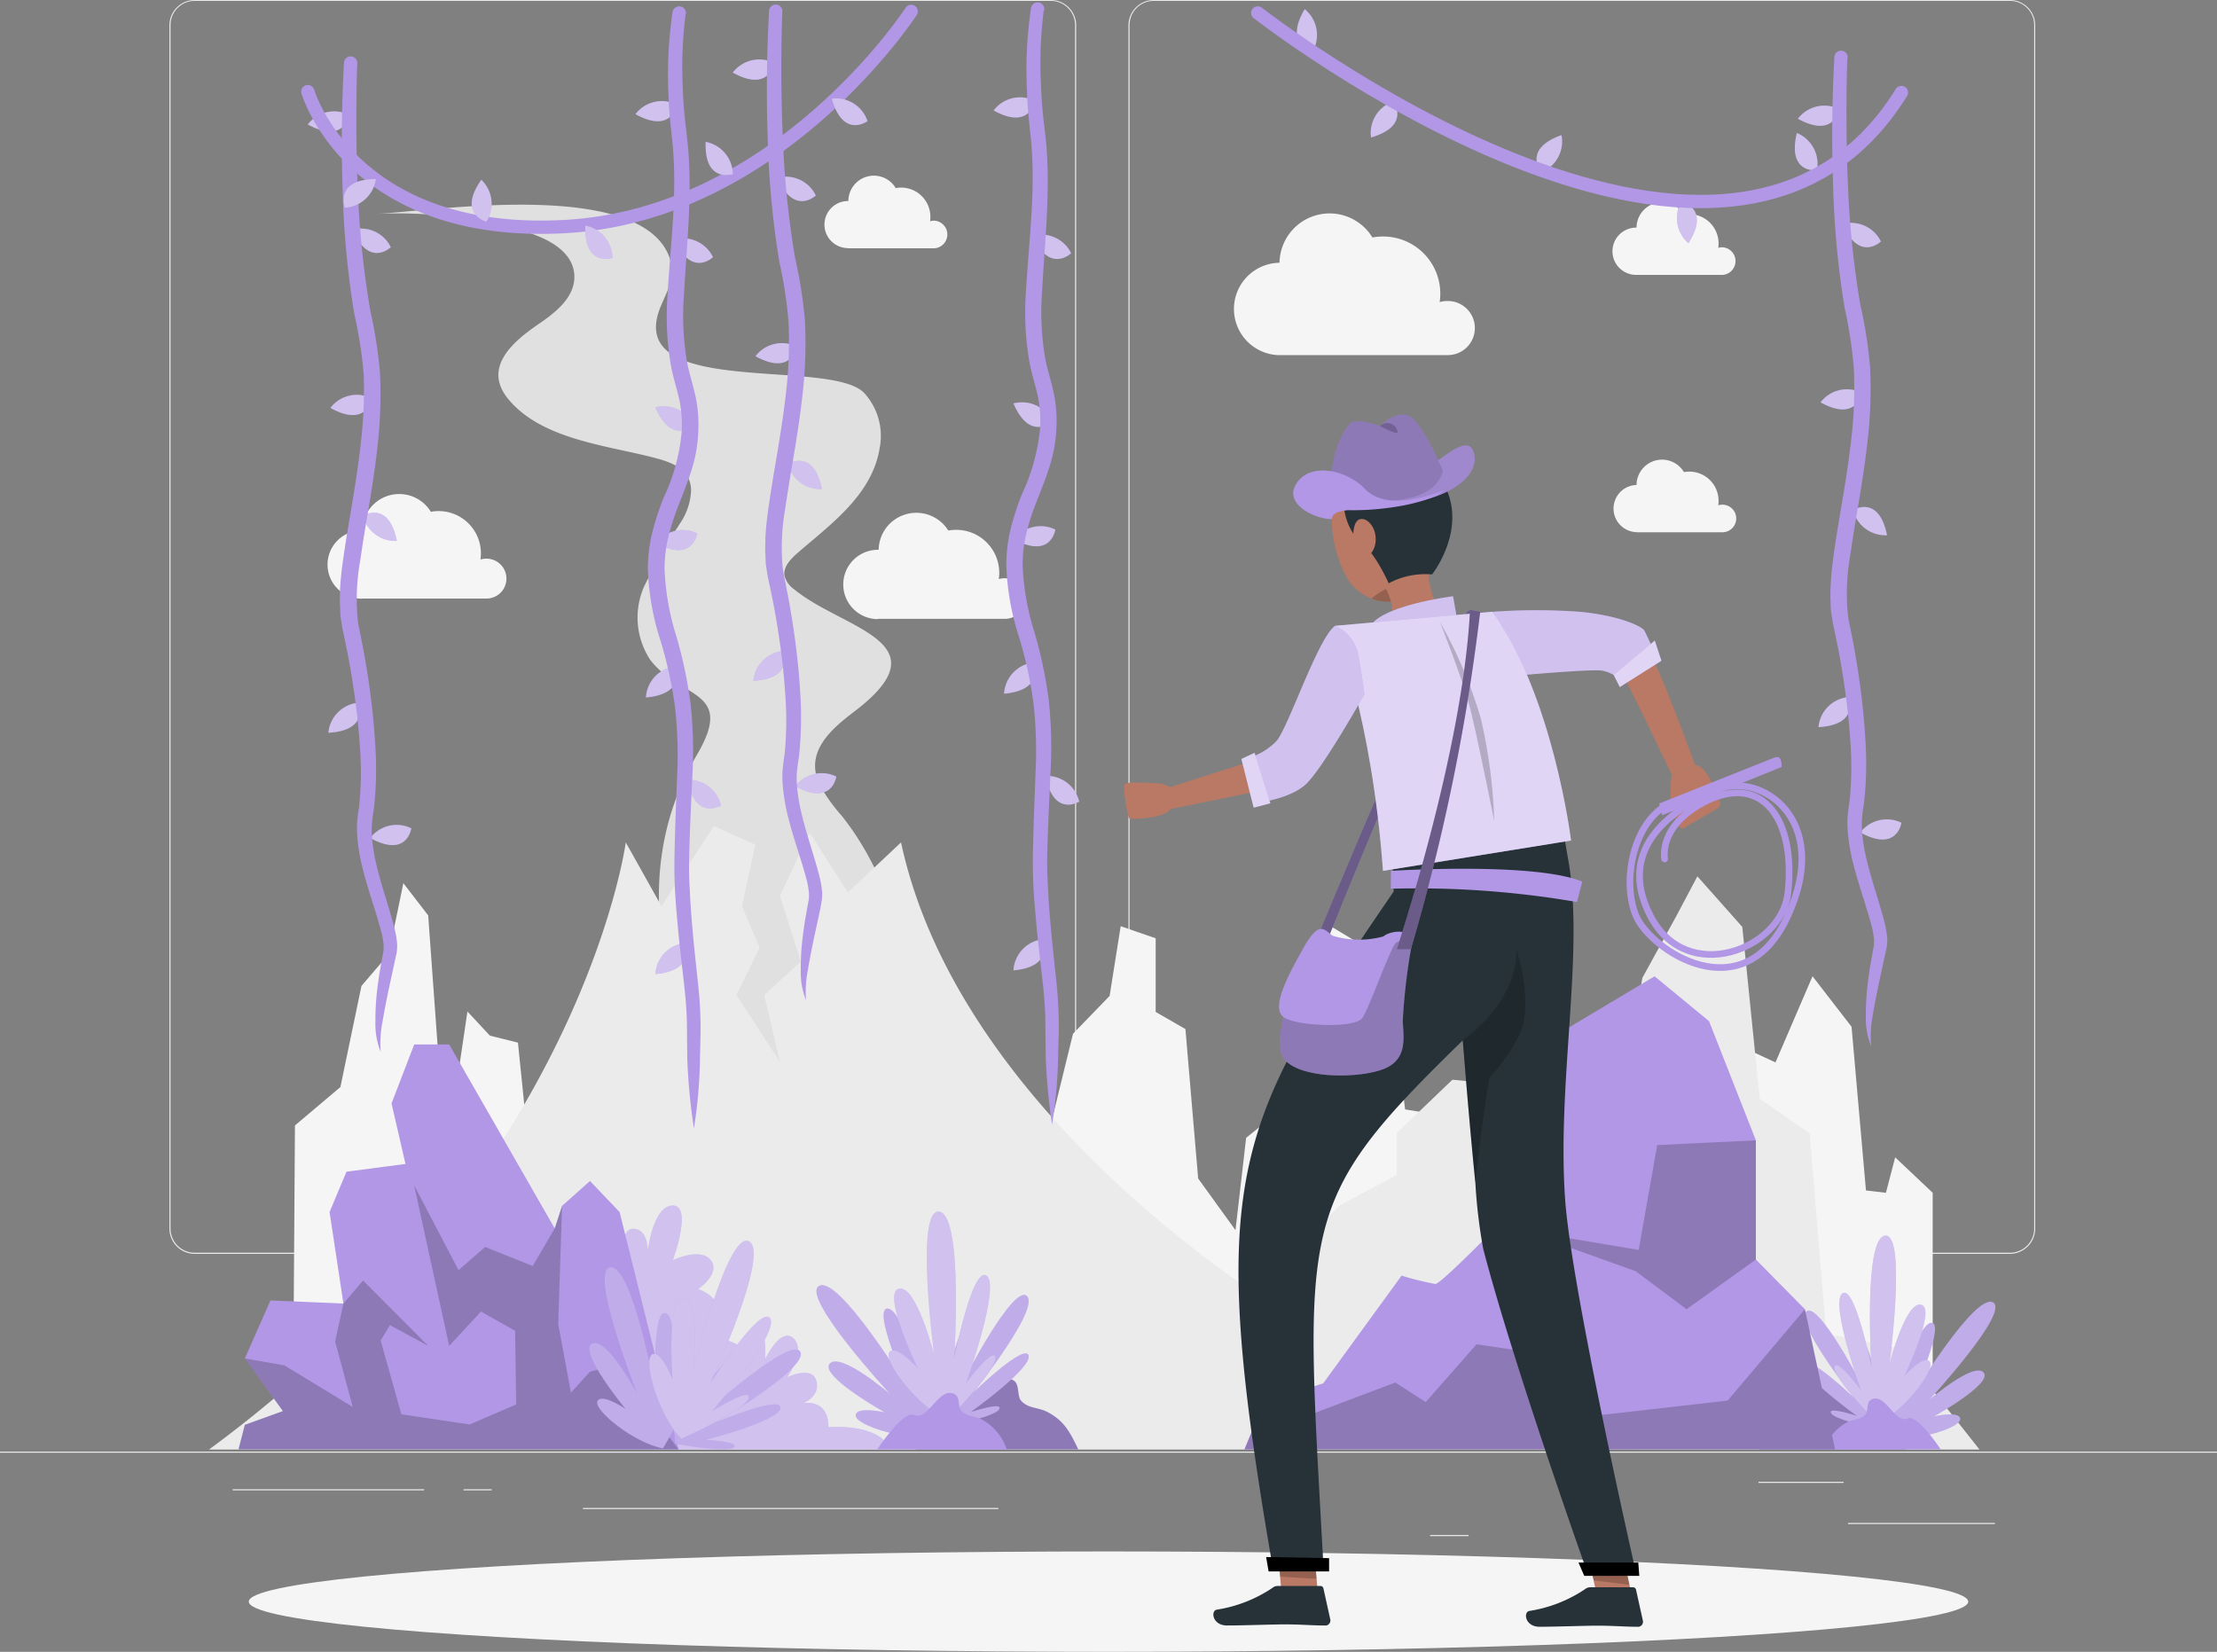 <svg id="Psona_OpenMindless" xmlns="http://www.w3.org/2000/svg" width="200" height="149.023" viewBox="0 0 200 149.023">
  <rect x="0" y="0" width="200" height="149.023" fill="#808080" stroke="none"/>
  <g id="freepik--background-complete--inject-173">
    <rect id="Rectangle_814" data-name="Rectangle 814" width="200" height="0.1" transform="translate(0 130.96)" fill="#ebebeb"/>
    <rect id="Rectangle_815" data-name="Rectangle 815" width="13.248" height="0.1" transform="translate(166.712 137.396)" fill="#ebebeb"/>
    <rect id="Rectangle_816" data-name="Rectangle 816" width="3.476" height="0.1" transform="translate(129.012 138.484)" fill="#ebebeb"/>
    <rect id="Rectangle_817" data-name="Rectangle 817" width="7.676" height="0.1" transform="translate(158.636 133.684)" fill="#ebebeb"/>
    <rect id="Rectangle_818" data-name="Rectangle 818" width="17.276" height="0.1" transform="translate(20.984 134.356)" fill="#ebebeb"/>
    <rect id="Rectangle_819" data-name="Rectangle 819" width="2.532" height="0.1" transform="translate(41.824 134.356)" fill="#ebebeb"/>
    <rect id="Rectangle_820" data-name="Rectangle 820" width="37.472" height="0.1" transform="translate(52.588 136.044)" fill="#ebebeb"/>
    <path id="Tracé_2083" data-name="Tracé 2083" d="M94.8,135.12H17.564a2.284,2.284,0,0,1-2.28-2.284V24.264A2.284,2.284,0,0,1,17.564,22H94.8a2.284,2.284,0,0,1,2.284,2.284V132.836A2.284,2.284,0,0,1,94.8,135.12ZM17.564,22.08a2.184,2.184,0,0,0-2.18,2.184V132.836a2.184,2.184,0,0,0,2.18,2.184H94.8a2.188,2.188,0,0,0,2.184-2.184V24.264A2.188,2.188,0,0,0,94.8,22.08Z" transform="translate(0 -22)" fill="#ebebeb"/>
    <path id="Tracé_2084" data-name="Tracé 2084" d="M181.324,135.12h-77.24a2.288,2.288,0,0,1-2.284-2.284V24.264A2.288,2.288,0,0,1,104.084,22h77.24a2.284,2.284,0,0,1,2.276,2.264V132.836A2.284,2.284,0,0,1,181.324,135.12ZM104.084,22.08a2.188,2.188,0,0,0-2.184,2.184V132.836a2.188,2.188,0,0,0,2.184,2.184h77.24a2.188,2.188,0,0,0,2.184-2.184V24.264a2.188,2.188,0,0,0-2.184-2.184Z" transform="translate(0 -22)" fill="#ebebeb"/>
    <path id="Tracé_2085" data-name="Tracé 2085" d="M26.424,151.136l.184-27.6,4.1-3.464,1.9-9.124,2.456-2.868,1.324-6.4,2.24,2.908,1.264,17.468,1.268-2,1.008-6.8,2.024,2.176,2.532.632L48.2,130.5l37.6,4.488,7.8-6.668,3.2-13.06,3.3-3.408,1-6.292,3.156,1.092v6.644l2.684,1.544,1.148,13.48,3.368,4.664.96-8.332s2.58-2.064,3.148-2.564,3.824-9.556,3.332-10.236.7-6.556.7-6.556l3.252,1.948v9.74l3.4.86.508,4.244,8.656,1.4,1.388-6.5h3.86l1.2,3.708,3.512-.024,5.556,4,4.592-8.984,4.648,2.16,3.344-7.772,3.52,4.556,1.3,14.768,1.8.212.836-3.2,3.384,3.2v21.532Z" transform="translate(0 -22)" fill="#f5f5f5"/>
    <path id="Tracé_2086" data-name="Tracé 2086" d="M79.2,77.832H90.68a1.832,1.832,0,1,0-.052-3.664,1.732,1.732,0,0,0-.524.08,4.352,4.352,0,0,0,.04-.564A3.88,3.88,0,0,0,86.26,69.8a4.17,4.17,0,0,0-.712.064A3.4,3.4,0,0,0,79.264,71.6H79.2a3.128,3.128,0,1,0,0,6.256Z" transform="translate(0 -22)" fill="#f5f5f5"/>
    <path id="Tracé_2087" data-name="Tracé 2087" d="M76.5,44.4H84.3a1.248,1.248,0,0,0-.036-2.492,1.2,1.2,0,0,0-.36.056,2.479,2.479,0,0,0,.028-.4,2.64,2.64,0,0,0-2.636-2.64,2.464,2.464,0,0,0-.488.048,2.3,2.3,0,0,0-4.276,1.164H76.5a2.124,2.124,0,0,0,0,4.248Z" transform="translate(0 -22)" fill="#f5f5f5"/>
    <path id="Tracé_2088" data-name="Tracé 2088" d="M147.6,46.8h7.8a1.248,1.248,0,0,0-.032-2.492,1.172,1.172,0,0,0-.36.056,2.479,2.479,0,0,0,.028-.4,2.64,2.64,0,0,0-2.64-2.64,2.424,2.424,0,0,0-.484.048,2.3,2.3,0,0,0-4.276,1.164h-.04a2.132,2.132,0,1,0,0,4.264Z" transform="translate(0 -22)" fill="#f5f5f5"/>
    <path id="Tracé_2089" data-name="Tracé 2089" d="M147.6,70.02h7.8a1.244,1.244,0,0,0-.032-2.488,1.168,1.168,0,0,0-.36.052,2.394,2.394,0,0,0,.028-.4,2.636,2.636,0,0,0-2.64-2.636,2.757,2.757,0,0,0-.484.044,2.3,2.3,0,0,0-4.276,1.164h-.04a2.128,2.128,0,0,0,0,4.252Z" transform="translate(0 -22)" fill="#f5f5f5"/>
    <path id="Tracé_2090" data-name="Tracé 2090" d="M32.624,76H43.912a1.8,1.8,0,0,0-.052-3.6,1.7,1.7,0,0,0-.516.08,4.28,4.28,0,0,0,.04-.556,3.816,3.816,0,0,0-3.816-3.816,3.715,3.715,0,0,0-.7.068A3.336,3.336,0,0,0,32.68,69.86h-.056a3.076,3.076,0,1,0,0,6.152Z" transform="translate(0 -22)" fill="#f5f5f5"/>
    <path id="Tracé_2091" data-name="Tracé 2091" d="M115.356,54.036h15.288a2.44,2.44,0,0,0-.068-4.88,2.372,2.372,0,0,0-.7.1,5.16,5.16,0,0,0-5.116-5.92,5.333,5.333,0,0,0-.952.088,4.52,4.52,0,0,0-8.38,2.284h-.072a4.168,4.168,0,0,0,0,8.332Z" transform="translate(0 -22)" fill="#f5f5f5"/>
    <path id="Tracé_2092" data-name="Tracé 2092" d="M81.352,113.3c.848-6.188-1.764-13.136-5.44-17.728a16.024,16.024,0,0,1-1.9-2.632c-1.52-2.98.844-5.068,3.048-6.74,8.316-6.316-1.044-7.416-5.412-11.032a2.184,2.184,0,0,1-.872-1.2c-.148-.8.536-1.524,1.16-2.068,3.02-2.624,6.756-5.256,7.428-9.512a5.733,5.733,0,0,0-1.444-4.976c-3.232-3.152-21.768.572-18.316-7.764.5-1.22,1.244-2.472.976-3.768-1.664-8-21.38-4.844-26.708-4.576A40.8,40.8,0,0,1,47.3,42.876c2,.584,4.292,1.716,4.5,3.8s-1.716,3.532-3.2,4.552c-2.268,1.548-5.132,3.924-2.728,6.8,3.04,3.656,8.968,4.16,13.272,5.3,1.5.4,3.124,1.008,3.2,2.832a5.619,5.619,0,0,1-.912,2.932,57.229,57.229,0,0,0-3.3,5.764,6.94,6.94,0,0,0,.52,6.664c2.764,3.624,7.74,2.628,4.184,8.64-4.484,7.6-4.244,16.5-.952,24.528,1.656,4.036,4.688,8.692,9.5,8.984a8.623,8.623,0,0,0,6.972-3.336,13.956,13.956,0,0,0,2.992-7.036Z" transform="translate(0 -22)" fill="#e0e0e0"/>
    <path id="Tracé_2093" data-name="Tracé 2093" d="M171.36,143.636l-6.612-1.32-1.492-18.068-4.508-3.124-1.572-15.5-4.052-4.564-1.884,3.556-3.076,5.6-1.028,5.508-1.744,4.92-3.768,5.892-3.384-3.02s-1.844-2.992-2.724-3.384a27.235,27.235,0,0,0-4.492-.72l-5.016,4.8V128l-5.132,2.736-3.156,3.172-1.888,2.332-3.5,1.824c-7.712-5.32-26.8-20.244-31.048-40.064l-4.8,4.516L73.056,97.14l-2.7,5.66,1.888,5.96-3.3,3,1.408,6.02-3.924-6.02,2.108-4.264-1.6-3.744,1.2-5.548L64.4,96.528l-4.728,7.224L56.452,98s-4,30.06-37.6,54.776H178.576Z" transform="translate(0 -22)" fill="#ebebeb"/>
  </g>
  <g id="freepik--Shadow--inject-173" transform="translate(22.444 139.968)">
    <ellipse id="freepik--path--inject-173" cx="77.556" cy="4.528" rx="77.556" ry="4.528" fill="#f5f5f5"/>
  </g>
  <g id="freepik--Plants--inject-173" transform="translate(27.768 0.228)">
    <path id="Tracé_2094" data-name="Tracé 2094" d="M68.152,54.136a3,3,0,0,1,3.7-.876S71.48,55.968,68.152,54.136Z" transform="translate(-27.768 -22.228)" fill="#b197e5"/>
    <path id="Tracé_2095" data-name="Tracé 2095" d="M68.152,54.136a3,3,0,0,1,3.7-.876S71.48,55.968,68.152,54.136Z" transform="translate(-27.768 -22.228)" fill="#fff" opacity="0.4"/>
    <path id="Tracé_2096" data-name="Tracé 2096" d="M66.108,28.548a3,3,0,0,1,3.708-.876S69.44,30.4,66.108,28.548Z" transform="translate(-27.768 -22.228)" fill="#b197e5"/>
    <path id="Tracé_2097" data-name="Tracé 2097" d="M66.108,28.548a3,3,0,0,1,3.708-.876S69.44,30.4,66.108,28.548Z" transform="translate(-27.768 -22.228)" fill="#fff" opacity="0.4"/>
    <path id="Tracé_2098" data-name="Tracé 2098" d="M71.744,92.932a2.992,2.992,0,0,1,3.7-.872S75.072,94.764,71.744,92.932Z" transform="translate(-27.768 -22.228)" fill="#b197e5"/>
    <path id="Tracé_2099" data-name="Tracé 2099" d="M71.744,92.932a2.992,2.992,0,0,1,3.7-.872S75.072,94.764,71.744,92.932Z" transform="translate(-27.768 -22.228)" fill="#fff" opacity="0.4"/>
    <path id="Tracé_2100" data-name="Tracé 2100" d="M70.132,38.04a2.992,2.992,0,0,1,3.464,1.6C73.6,39.62,71.64,41.528,70.132,38.04Z" transform="translate(-27.768 -22.228)" fill="#b197e5"/>
    <path id="Tracé_2101" data-name="Tracé 2101" d="M70.132,38.04a2.992,2.992,0,0,1,3.464,1.6C73.6,39.62,71.64,41.528,70.132,38.04Z" transform="translate(-27.768 -22.228)" fill="#fff" opacity="0.4"/>
    <path id="Tracé_2102" data-name="Tracé 2102" d="M74.144,66.124a3,3,0,0,1-3.056-2.272S73.4,62.4,74.144,66.124Z" transform="translate(-27.768 -22.228)" fill="#b197e5"/>
    <path id="Tracé_2103" data-name="Tracé 2103" d="M74.144,66.124a3,3,0,0,1-3.056-2.272S73.4,62.4,74.144,66.124Z" transform="translate(-27.768 -22.228)" fill="#fff" opacity="0.4"/>
    <path id="Tracé_2104" data-name="Tracé 2104" d="M67.964,83.424a2.99,2.99,0,0,1,2.676-2.7S71.756,83.2,67.964,83.424Z" transform="translate(-27.768 -22.228)" fill="#b197e5"/>
    <path id="Tracé_2105" data-name="Tracé 2105" d="M67.964,83.424a2.99,2.99,0,0,1,2.676-2.7S71.756,83.2,67.964,83.424Z" transform="translate(-27.768 -22.228)" fill="#fff" opacity="0.4"/>
    <path id="Tracé_2106" data-name="Tracé 2106" d="M70.572,23.036c-.072,1.856-.088,3.732-.084,5.6s.04,3.736.124,5.6a84.027,84.027,0,0,0,1.128,11.1,41.254,41.254,0,0,1,.88,5.644,41.54,41.54,0,0,1-.128,5.736c-.188,1.9-.456,3.768-.76,5.632s-.636,3.7-.892,5.54a19.7,19.7,0,0,0-.224,5.388c.044.4.152.884.248,1.348l.272,1.4c.168.932.328,1.868.464,2.8.272,1.876.48,3.76.588,5.66a32.536,32.536,0,0,1-.108,5.748l-.112.724-.072.632a8.943,8.943,0,0,0,0,1.308,16.521,16.521,0,0,0,.456,2.672c.428,1.788,1.064,3.54,1.548,5.408a8.863,8.863,0,0,1,.264,1.488,2.734,2.734,0,0,1,0,.4,4.32,4.32,0,0,1-.044.452L74,104l-.592,2.732c-.188.908-.368,1.82-.52,2.736a10.212,10.212,0,0,0-.176,2.772,6.992,6.992,0,0,1-.472-2.82,23.376,23.376,0,0,1,.168-2.852c.06-.468.124-.94.192-1.408l.248-1.4.128-.688v-.252a1.469,1.469,0,0,0,0-.288,7.736,7.736,0,0,0-.24-1.276c-.472-1.764-1.132-3.548-1.6-5.4a17.316,17.316,0,0,1-.512-2.872,9.893,9.893,0,0,1-.028-1.5l.084-.764.1-.668a30.721,30.721,0,0,0,.052-5.5c-.116-1.848-.34-3.7-.624-5.536-.136-.916-.3-1.832-.476-2.744L69.452,74.9c-.1-.452-.208-.892-.276-1.416-.036-.252-.088-.5-.1-.752l-.028-.744c-.036-.5,0-.98,0-1.468.052-.968.16-1.92.3-2.86.264-1.88.6-3.728.9-5.576s.572-3.684.752-5.524a39.7,39.7,0,0,0,.136-5.512A39.733,39.733,0,0,0,70.3,45.6a82.144,82.144,0,0,1-1.048-11.3c-.124-3.776-.08-7.54.128-11.316a.6.6,0,0,1,1.2.056Z" transform="translate(-27.768 -22.228)" fill="#b197e5"/>
    <path id="Tracé_2107" data-name="Tracé 2107" d="M29.808,58.8a3,3,0,0,1,3.708-.872C33.516,57.944,33.14,60.648,29.808,58.8Z" transform="translate(-27.768 -22.228)" fill="#b197e5"/>
    <path id="Tracé_2108" data-name="Tracé 2108" d="M29.808,58.8a3,3,0,0,1,3.708-.872C33.516,57.944,33.14,60.648,29.808,58.8Z" transform="translate(-27.768 -22.228)" fill="#fff" opacity="0.4"/>
    <path id="Tracé_2109" data-name="Tracé 2109" d="M27.768,33.228a3,3,0,0,1,3.708-.872S31.1,35.06,27.768,33.228Z" transform="translate(-27.768 -22.228)" fill="#b197e5"/>
    <path id="Tracé_2110" data-name="Tracé 2110" d="M27.768,33.228a3,3,0,0,1,3.708-.872S31.1,35.06,27.768,33.228Z" transform="translate(-27.768 -22.228)" fill="#fff" opacity="0.4"/>
    <path id="Tracé_2111" data-name="Tracé 2111" d="M33.4,97.6a2.992,2.992,0,0,1,3.7-.872C37.108,96.74,36.732,99.444,33.4,97.6Z" transform="translate(-27.768 -22.228)" fill="#b197e5"/>
    <path id="Tracé_2112" data-name="Tracé 2112" d="M33.4,97.6a2.992,2.992,0,0,1,3.7-.872C37.108,96.74,36.732,99.444,33.4,97.6Z" transform="translate(-27.768 -22.228)" fill="#fff" opacity="0.4"/>
    <path id="Tracé_2113" data-name="Tracé 2113" d="M31.792,42.724A2.991,2.991,0,0,1,35.256,44.3S33.3,46.208,31.792,42.724Z" transform="translate(-27.768 -22.228)" fill="#b197e5"/>
    <path id="Tracé_2114" data-name="Tracé 2114" d="M31.792,42.724A2.991,2.991,0,0,1,35.256,44.3S33.3,46.208,31.792,42.724Z" transform="translate(-27.768 -22.228)" fill="#fff" opacity="0.4"/>
    <path id="Tracé_2115" data-name="Tracé 2115" d="M35.8,70.8a2.994,2.994,0,0,1-3.056-2.268S35.06,67.08,35.8,70.8Z" transform="translate(-27.768 -22.228)" fill="#b197e5"/>
    <path id="Tracé_2116" data-name="Tracé 2116" d="M35.8,70.8a2.994,2.994,0,0,1-3.056-2.268S35.06,67.08,35.8,70.8Z" transform="translate(-27.768 -22.228)" fill="#fff" opacity="0.4"/>
    <path id="Tracé_2117" data-name="Tracé 2117" d="M29.624,88.108A3,3,0,0,1,32.3,85.4S33.416,87.892,29.624,88.108Z" transform="translate(-27.768 -22.228)" fill="#b197e5"/>
    <path id="Tracé_2118" data-name="Tracé 2118" d="M29.624,88.108A3,3,0,0,1,32.3,85.4S33.416,87.892,29.624,88.108Z" transform="translate(-27.768 -22.228)" fill="#fff" opacity="0.4"/>
    <path id="Tracé_2119" data-name="Tracé 2119" d="M32.232,27.716c-.072,1.856-.088,3.732-.084,5.6s.04,3.736.124,5.6A83.962,83.962,0,0,0,33.4,50a41.256,41.256,0,0,1,.88,5.644,41.526,41.526,0,0,1-.128,5.736c-.188,1.9-.456,3.772-.76,5.632s-.636,3.7-.892,5.54a19.7,19.7,0,0,0-.224,5.388c.044.4.152.884.248,1.348l.272,1.4c.168.932.328,1.868.464,2.8.272,1.876.48,3.76.588,5.66a32.536,32.536,0,0,1-.108,5.748l-.112.728-.072.632a8.885,8.885,0,0,0,0,1.3,16.519,16.519,0,0,0,.456,2.672c.428,1.788,1.064,3.54,1.548,5.408a8.86,8.86,0,0,1,.264,1.488,2.752,2.752,0,0,1,0,.4,4.217,4.217,0,0,1-.044.452l-.152.688-.592,2.732c-.188.912-.368,1.82-.52,2.736a10.213,10.213,0,0,0-.176,2.772,6.98,6.98,0,0,1-.472-2.82,22.5,22.5,0,0,1,.168-2.848c.06-.472.124-.94.192-1.412l.248-1.392.128-.692v-.252a1.467,1.467,0,0,0,0-.288,7.508,7.508,0,0,0-.244-1.276c-.468-1.76-1.128-3.544-1.6-5.4a17.315,17.315,0,0,1-.512-2.872,9.891,9.891,0,0,1-.028-1.5l.084-.764.1-.668a30.716,30.716,0,0,0,.052-5.5c-.12-1.848-.34-3.7-.624-5.532-.136-.92-.3-1.836-.476-2.748l-.28-1.364c-.1-.456-.2-.9-.272-1.42-.036-.248-.088-.5-.1-.752l-.028-.744c-.036-.5,0-.976,0-1.464.052-.968.156-1.92.3-2.86.264-1.884.6-3.732.9-5.576s.572-3.684.752-5.528a39.688,39.688,0,0,0,.18-5.484,39.732,39.732,0,0,0-.856-5.472,82.145,82.145,0,0,1-1.048-11.3c-.124-3.776-.08-7.536.128-11.316a.6.6,0,0,1,1.2.056Z" transform="translate(-27.768 -22.228)" fill="#b197e5"/>
    <path id="Tracé_2120" data-name="Tracé 2120" d="M57.328,32.3a3,3,0,0,1,3.708-.872S60.656,34.136,57.328,32.3Z" transform="translate(-27.768 -22.228)" fill="#b197e5"/>
    <path id="Tracé_2121" data-name="Tracé 2121" d="M57.328,32.3a3,3,0,0,1,3.708-.872S60.656,34.136,57.328,32.3Z" transform="translate(-27.768 -22.228)" fill="#fff" opacity="0.4"/>
    <path id="Tracé_2122" data-name="Tracé 2122" d="M59.2,71a3,3,0,0,1,3.708-.876C62.888,70.12,62.508,72.828,59.2,71Z" transform="translate(-27.768 -22.228)" fill="#b197e5"/>
    <path id="Tracé_2123" data-name="Tracé 2123" d="M59.2,71a3,3,0,0,1,3.708-.876C62.888,70.12,62.508,72.828,59.2,71Z" transform="translate(-27.768 -22.228)" fill="#fff" opacity="0.4"/>
    <path id="Tracé_2124" data-name="Tracé 2124" d="M62.028,92.352a2.99,2.99,0,0,1,3.016,2.32S62.708,96.088,62.028,92.352Z" transform="translate(-27.768 -22.228)" fill="#b197e5"/>
    <path id="Tracé_2125" data-name="Tracé 2125" d="M62.028,92.352a2.99,2.99,0,0,1,3.016,2.32S62.708,96.088,62.028,92.352Z" transform="translate(-27.768 -22.228)" fill="#fff" opacity="0.4"/>
    <path id="Tracé_2126" data-name="Tracé 2126" d="M60.852,43.6a3,3,0,0,1,3.468,1.6S62.364,47.1,60.852,43.6Z" transform="translate(-27.768 -22.228)" fill="#b197e5"/>
    <path id="Tracé_2127" data-name="Tracé 2127" d="M60.852,43.6a3,3,0,0,1,3.468,1.6S62.364,47.1,60.852,43.6Z" transform="translate(-27.768 -22.228)" fill="#fff" opacity="0.4"/>
    <path id="Tracé_2128" data-name="Tracé 2128" d="M59.12,58.756a2.992,2.992,0,0,1,3.464,1.6C62.584,60.336,60.632,62.244,59.12,58.756Z" transform="translate(-27.768 -22.228)" fill="#b197e5"/>
    <path id="Tracé_2129" data-name="Tracé 2129" d="M59.12,58.756a2.992,2.992,0,0,1,3.464,1.6C62.584,60.336,60.632,62.244,59.12,58.756Z" transform="translate(-27.768 -22.228)" fill="#fff" opacity="0.4"/>
    <path id="Tracé_2130" data-name="Tracé 2130" d="M58.272,84.924a3,3,0,0,1,2.58-2.8S62.056,84.58,58.272,84.924Z" transform="translate(-27.768 -22.228)" fill="#b197e5"/>
    <path id="Tracé_2131" data-name="Tracé 2131" d="M58.272,84.924a3,3,0,0,1,2.58-2.8S62.056,84.58,58.272,84.924Z" transform="translate(-27.768 -22.228)" fill="#fff" opacity="0.4"/>
    <path id="Tracé_2132" data-name="Tracé 2132" d="M59.12,109.884a3,3,0,0,1,2.584-2.8S62.9,109.54,59.12,109.884Z" transform="translate(-27.768 -22.228)" fill="#b197e5"/>
    <path id="Tracé_2133" data-name="Tracé 2133" d="M59.12,109.884a3,3,0,0,1,2.584-2.8S62.9,109.54,59.12,109.884Z" transform="translate(-27.768 -22.228)" fill="#fff" opacity="0.4"/>
    <path id="Tracé_2134" data-name="Tracé 2134" d="M61.852,23.272a37.779,37.779,0,0,0-.276,6.216c.032,1.044.092,2.084.2,3.124.048.52.12,1.028.176,1.56s.124,1.076.156,1.6c.32,4.316-.184,8.588-.4,12.768a24.7,24.7,0,0,0,.276,6.144c.192,1,.516,1.972.76,3.072a12.312,12.312,0,0,1,.24,3.352,12.92,12.92,0,0,1-.6,3.3c-.328,1.052-.736,2.048-1.112,3.024a23.1,23.1,0,0,0-.96,2.924,12.6,12.6,0,0,0-.36,2.964A23.1,23.1,0,0,0,61,79.356a39.474,39.474,0,0,1,1.32,6.32,40,40,0,0,1,.132,6.452c-.092,2.112-.2,4.228-.26,6.332-.032,1.052-.048,2.1,0,3.14s.1,2.08.188,3.132c.16,2.108.4,4.188.624,6.312.108,1.06.176,2.14.192,3.2s-.028,2.136-.048,3.2A43.752,43.752,0,0,1,62.6,123.8a53.917,53.917,0,0,1-.6-6.336l-.032-3.164c-.024-1.04-.1-2.072-.212-3.116-.232-2.084-.5-4.212-.672-6.324-.1-1.06-.18-2.128-.22-3.2s-.028-2.148,0-3.2c.048-2.128.136-4.24.216-6.356a38.945,38.945,0,0,0-.176-6.232,37.6,37.6,0,0,0-1.324-6.092,23.469,23.469,0,0,1-1.136-6.428,13.994,13.994,0,0,1,.4-3.317A24.8,24.8,0,0,1,59.86,66.92a17.587,17.587,0,0,0,1.628-5.86,10.8,10.8,0,0,0-.2-2.968c-.208-.968-.552-2-.76-3.092a26.04,26.04,0,0,1-.3-6.508c.248-4.264.8-8.444.516-12.6-.024-.52-.084-1.032-.136-1.548s-.12-1.064-.164-1.6c-.1-1.072-.148-2.144-.172-3.2a38.512,38.512,0,0,1,.4-6.452.606.606,0,0,1,1.2.172Z" transform="translate(-27.768 -22.228)" fill="#b197e5"/>
    <path id="Tracé_2135" data-name="Tracé 2135" d="M164.236,58.3a2.992,2.992,0,0,1,3.7-.872S167.564,60.132,164.236,58.3Z" transform="translate(-27.768 -22.228)" fill="#b197e5"/>
    <path id="Tracé_2136" data-name="Tracé 2136" d="M164.236,58.3a2.992,2.992,0,0,1,3.7-.872S167.564,60.132,164.236,58.3Z" transform="translate(-27.768 -22.228)" fill="#fff" opacity="0.4"/>
    <path id="Tracé_2137" data-name="Tracé 2137" d="M162.192,32.712a3,3,0,0,1,3.708-.872S165.524,34.544,162.192,32.712Z" transform="translate(-27.768 -22.228)" fill="#b197e5"/>
    <path id="Tracé_2138" data-name="Tracé 2138" d="M162.192,32.712a3,3,0,0,1,3.708-.872S165.524,34.544,162.192,32.712Z" transform="translate(-27.768 -22.228)" fill="#fff" opacity="0.4"/>
    <path id="Tracé_2139" data-name="Tracé 2139" d="M167.828,97.1a3,3,0,0,1,3.7-.872S171.156,98.932,167.828,97.1Z" transform="translate(-27.768 -22.228)" fill="#b197e5"/>
    <path id="Tracé_2140" data-name="Tracé 2140" d="M167.828,97.1a3,3,0,0,1,3.7-.872S171.156,98.932,167.828,97.1Z" transform="translate(-27.768 -22.228)" fill="#fff" opacity="0.4"/>
    <path id="Tracé_2141" data-name="Tracé 2141" d="M166.216,42.208a3,3,0,0,1,3.464,1.576S167.724,45.692,166.216,42.208Z" transform="translate(-27.768 -22.228)" fill="#b197e5"/>
    <path id="Tracé_2142" data-name="Tracé 2142" d="M166.216,42.208a3,3,0,0,1,3.464,1.576S167.724,45.692,166.216,42.208Z" transform="translate(-27.768 -22.228)" fill="#fff" opacity="0.4"/>
    <path id="Tracé_2143" data-name="Tracé 2143" d="M170.232,70.288a3,3,0,0,1-3.06-2.268S169.484,66.564,170.232,70.288Z" transform="translate(-27.768 -22.228)" fill="#b197e5"/>
    <path id="Tracé_2144" data-name="Tracé 2144" d="M170.232,70.288a3,3,0,0,1-3.06-2.268S169.484,66.564,170.232,70.288Z" transform="translate(-27.768 -22.228)" fill="#fff" opacity="0.4"/>
    <path id="Tracé_2145" data-name="Tracé 2145" d="M164.048,87.6a3,3,0,0,1,2.676-2.708C166.724,84.884,167.84,87.38,164.048,87.6Z" transform="translate(-27.768 -22.228)" fill="#b197e5"/>
    <path id="Tracé_2146" data-name="Tracé 2146" d="M164.048,87.6a3,3,0,0,1,2.676-2.708C166.724,84.884,167.84,87.38,164.048,87.6Z" transform="translate(-27.768 -22.228)" fill="#fff" opacity="0.4"/>
    <path id="Tracé_2147" data-name="Tracé 2147" d="M166.656,27.2c-.072,1.856-.088,3.736-.08,5.6s.036,3.736.12,5.6a83.979,83.979,0,0,0,1.128,11.092,40.736,40.736,0,0,1,.88,5.644,41.522,41.522,0,0,1-.128,5.736c-.188,1.9-.456,3.772-.76,5.632s-.636,3.7-.892,5.54a19.72,19.72,0,0,0-.224,5.392c.044.4.152.884.248,1.348l.272,1.392c.168.936.328,1.868.464,2.8.272,1.872.48,3.756.588,5.656a32.161,32.161,0,0,1-.108,5.748l-.112.728-.072.632a8.945,8.945,0,0,0,0,1.308,16.548,16.548,0,0,0,.456,2.668c.428,1.792,1.064,3.54,1.548,5.408a8.93,8.93,0,0,1,.264,1.488,2.752,2.752,0,0,1,0,.4,4.224,4.224,0,0,1-.044.452l-.152.688-.592,2.732c-.188.912-.368,1.824-.52,2.736a10.21,10.21,0,0,0-.14,2.78,6.968,6.968,0,0,1-.48-2.8,22.5,22.5,0,0,1,.172-2.848c.056-.472.12-.94.188-1.408l.248-1.4.128-.692v-.248a1.491,1.491,0,0,0,0-.292,7.9,7.9,0,0,0-.24-1.276c-.472-1.76-1.132-3.544-1.6-5.4a17.347,17.347,0,0,1-.512-2.868,10.456,10.456,0,0,1-.028-1.5l.084-.768.1-.664a30.767,30.767,0,0,0,.052-5.5c-.116-1.848-.34-3.7-.624-5.532-.136-.92-.3-1.836-.476-2.748l-.276-1.364c-.1-.456-.208-.9-.276-1.42-.032-.248-.088-.5-.1-.752l-.028-.744a13.694,13.694,0,0,1,.024-1.464c.048-.968.156-1.92.292-2.86.264-1.884.6-3.732.9-5.576s.572-3.684.752-5.528a39.689,39.689,0,0,0,.136-5.512,39.822,39.822,0,0,0-.832-5.476,81.523,81.523,0,0,1-1.044-11.3c-.128-3.776-.084-7.536.124-11.316a.6.6,0,1,1,1.2.056Z" transform="translate(-27.768 -22.228)" fill="#b197e5"/>
    <path id="Tracé_2148" data-name="Tracé 2148" d="M89.636,31.964a3,3,0,0,1,3.708-.876S92.964,33.8,89.636,31.964Z" transform="translate(-27.768 -22.228)" fill="#b197e5"/>
    <path id="Tracé_2149" data-name="Tracé 2149" d="M89.636,31.964a3,3,0,0,1,3.708-.876S92.964,33.8,89.636,31.964Z" transform="translate(-27.768 -22.228)" fill="#fff" opacity="0.4"/>
    <path id="Tracé_2150" data-name="Tracé 2150" d="M91.488,70.652A3,3,0,0,1,95.2,69.78S94.82,72.484,91.488,70.652Z" transform="translate(-27.768 -22.228)" fill="#b197e5"/>
    <path id="Tracé_2151" data-name="Tracé 2151" d="M91.488,70.652A3,3,0,0,1,95.2,69.78S94.82,72.484,91.488,70.652Z" transform="translate(-27.768 -22.228)" fill="#fff" opacity="0.4"/>
    <path id="Tracé_2152" data-name="Tracé 2152" d="M94.336,92a3,3,0,0,1,3.02,2.324C97.356,94.332,95.016,95.748,94.336,92Z" transform="translate(-27.768 -22.228)" fill="#b197e5"/>
    <path id="Tracé_2153" data-name="Tracé 2153" d="M94.336,92a3,3,0,0,1,3.02,2.324C97.356,94.332,95.016,95.748,94.336,92Z" transform="translate(-27.768 -22.228)" fill="#fff" opacity="0.4"/>
    <path id="Tracé_2154" data-name="Tracé 2154" d="M93.16,43.268a3,3,0,0,1,3.468,1.576S94.672,46.752,93.16,43.268Z" transform="translate(-27.768 -22.228)" fill="#b197e5"/>
    <path id="Tracé_2155" data-name="Tracé 2155" d="M93.16,43.268a3,3,0,0,1,3.468,1.576S94.672,46.752,93.16,43.268Z" transform="translate(-27.768 -22.228)" fill="#fff" opacity="0.4"/>
    <path id="Tracé_2156" data-name="Tracé 2156" d="M91.428,58.4A3,3,0,0,1,94.9,59.976C94.9,60,92.94,61.9,91.428,58.4Z" transform="translate(-27.768 -22.228)" fill="#b197e5"/>
    <path id="Tracé_2157" data-name="Tracé 2157" d="M91.428,58.4A3,3,0,0,1,94.9,59.976C94.9,60,92.94,61.9,91.428,58.4Z" transform="translate(-27.768 -22.228)" fill="#fff" opacity="0.4"/>
    <path id="Tracé_2158" data-name="Tracé 2158" d="M90.58,84.584a3,3,0,0,1,2.58-2.8S94.364,84.24,90.58,84.584Z" transform="translate(-27.768 -22.228)" fill="#b197e5"/>
    <path id="Tracé_2159" data-name="Tracé 2159" d="M90.58,84.584a3,3,0,0,1,2.58-2.8S94.364,84.24,90.58,84.584Z" transform="translate(-27.768 -22.228)" fill="#fff" opacity="0.4"/>
    <path id="Tracé_2160" data-name="Tracé 2160" d="M91.428,109.544a3,3,0,0,1,2.584-2.8C94,106.744,95.2,109.2,91.428,109.544Z" transform="translate(-27.768 -22.228)" fill="#b197e5"/>
    <path id="Tracé_2161" data-name="Tracé 2161" d="M91.428,109.544a3,3,0,0,1,2.584-2.8C94,106.744,95.2,109.2,91.428,109.544Z" transform="translate(-27.768 -22.228)" fill="#fff" opacity="0.4"/>
    <path id="Tracé_2162" data-name="Tracé 2162" d="M94.16,22.928a38.257,38.257,0,0,0-.276,6.22c.036,1.04.092,2.084.2,3.12.048.524.12,1.032.176,1.56s.124,1.076.156,1.6c.32,4.312-.184,8.584-.4,12.768a24.912,24.912,0,0,0,.276,6.144c.192.992.52,1.972.76,3.072a12.292,12.292,0,0,1,.24,3.348,12.861,12.861,0,0,1-.6,3.3c-.328,1.056-.736,2.048-1.112,3.028A22.2,22.2,0,0,0,92.616,70a12.455,12.455,0,0,0-.364,2.968,23.1,23.1,0,0,0,1.056,6.04,38.993,38.993,0,0,1,1.32,6.316,40.509,40.509,0,0,1,.136,6.452c-.092,2.116-.2,4.232-.264,6.336-.032,1.052-.048,2.1,0,3.136s.1,2.084.188,3.136c.164,2.108.4,4.184.624,6.308.108,1.064.176,2.144.2,3.22s-.032,2.132-.052,3.2a43.7,43.7,0,0,1-.552,6.348,53.838,53.838,0,0,1-.576-6.352l-.032-3.16c-.024-1.04-.1-2.076-.212-3.12-.232-2.084-.5-4.208-.672-6.324-.1-1.056-.18-2.124-.216-3.2s-.032-2.152,0-3.2c.052-2.128.14-4.24.216-6.356a38.958,38.958,0,0,0-.176-6.232,37.552,37.552,0,0,0-1.324-6.088A23.344,23.344,0,0,1,90.78,73a14.025,14.025,0,0,1,.4-3.322,24.155,24.155,0,0,1,1.02-3.11,18.037,18.037,0,0,0,1.624-5.86,10.8,10.8,0,0,0-.2-2.964c-.208-.968-.552-2-.76-3.092a26.067,26.067,0,0,1-.3-6.512c.248-4.26.8-8.444.516-12.6-.024-.52-.084-1.032-.136-1.548s-.12-1.064-.16-1.6c-.1-1.068-.152-2.144-.176-3.2a38.54,38.54,0,0,1,.4-6.452.606.606,0,1,1,1.2.172Z" transform="translate(-27.768 -22.228)" fill="#b197e5"/>
    <path id="Tracé_2163" data-name="Tracé 2163" d="M27.768,30.264s3.864,13.244,23.2,12.176S82.2,23.028,82.2,23.028" transform="translate(-27.768 -22.228)" fill="none" stroke="#b197e5" stroke-linecap="round" stroke-linejoin="round" stroke-width="1.2"/>
    <path id="Tracé_2164" data-name="Tracé 2164" d="M52.8,42.352a3,3,0,0,1,2.448,2.916S52.668,46.148,52.8,42.352Z" transform="translate(-27.768 -22.228)" fill="#b197e5"/>
    <path id="Tracé_2165" data-name="Tracé 2165" d="M52.8,42.352a3,3,0,0,1,2.448,2.916S52.668,46.148,52.8,42.352Z" transform="translate(-27.768 -22.228)" fill="#fff" opacity="0.4"/>
    <path id="Tracé_2166" data-name="Tracé 2166" d="M33.908,38.148a3,3,0,0,1-2.8,2.592C31.12,40.74,30.108,38.2,33.908,38.148Z" transform="translate(-27.768 -22.228)" fill="#b197e5"/>
    <path id="Tracé_2167" data-name="Tracé 2167" d="M33.908,38.148a3,3,0,0,1-2.8,2.592C31.12,40.74,30.108,38.2,33.908,38.148Z" transform="translate(-27.768 -22.228)" fill="#fff" opacity="0.4"/>
    <path id="Tracé_2168" data-name="Tracé 2168" d="M75.036,30.9a3,3,0,0,1,3.224,2.028S76.068,34.552,75.036,30.9Z" transform="translate(-27.768 -22.228)" fill="#b197e5"/>
    <path id="Tracé_2169" data-name="Tracé 2169" d="M75.036,30.9a3,3,0,0,1,3.224,2.028S76.068,34.552,75.036,30.9Z" transform="translate(-27.768 -22.228)" fill="#fff" opacity="0.4"/>
    <path id="Tracé_2170" data-name="Tracé 2170" d="M63.66,34.8a3,3,0,0,1,2.448,2.916C66.108,37.7,63.524,38.576,63.66,34.8Z" transform="translate(-27.768 -22.228)" fill="#b197e5"/>
    <path id="Tracé_2171" data-name="Tracé 2171" d="M63.66,34.8a3,3,0,0,1,2.448,2.916C66.108,37.7,63.524,38.576,63.66,34.8Z" transform="translate(-27.768 -22.228)" fill="#fff" opacity="0.4"/>
    <path id="Tracé_2172" data-name="Tracé 2172" d="M43.424,38.22A3,3,0,0,1,43.876,42S41.232,41.32,43.424,38.22Z" transform="translate(-27.768 -22.228)" fill="#b197e5"/>
    <path id="Tracé_2173" data-name="Tracé 2173" d="M43.424,38.22A3,3,0,0,1,43.876,42S41.232,41.32,43.424,38.22Z" transform="translate(-27.768 -22.228)" fill="#fff" opacity="0.4"/>
    <path id="Tracé_2174" data-name="Tracé 2174" d="M123.684,34.4a3,3,0,0,1,2-3.24S127.332,33.34,123.684,34.4Z" transform="translate(-27.768 -22.228)" fill="#b197e5"/>
    <path id="Tracé_2175" data-name="Tracé 2175" d="M123.684,34.4a3,3,0,0,1,2-3.24S127.332,33.34,123.684,34.4Z" transform="translate(-27.768 -22.228)" fill="#fff" opacity="0.4"/>
    <path id="Tracé_2176" data-name="Tracé 2176" d="M152.32,43.944a2.994,2.994,0,0,1-.648-3.752S154.348,40.732,152.32,43.944Z" transform="translate(-27.768 -22.228)" fill="#b197e5"/>
    <path id="Tracé_2177" data-name="Tracé 2177" d="M152.32,43.944a2.994,2.994,0,0,1-.648-3.752S154.348,40.732,152.32,43.944Z" transform="translate(-27.768 -22.228)" fill="#fff" opacity="0.4"/>
    <path id="Tracé_2178" data-name="Tracé 2178" d="M117.7,22.828a2.993,2.993,0,0,1,.756,3.732S115.76,26.1,117.7,22.828Z" transform="translate(-27.768 -22.228)" fill="#b197e5"/>
    <path id="Tracé_2179" data-name="Tracé 2179" d="M117.7,22.828a2.993,2.993,0,0,1,.756,3.732S115.76,26.1,117.7,22.828Z" transform="translate(-27.768 -22.228)" fill="#fff" opacity="0.4"/>
    <path id="Tracé_2180" data-name="Tracé 2180" d="M140.864,34.192a3,3,0,0,1-1.808,3.348S137.284,35.46,140.864,34.192Z" transform="translate(-27.768 -22.228)" fill="#b197e5"/>
    <path id="Tracé_2181" data-name="Tracé 2181" d="M140.864,34.192a3,3,0,0,1-1.808,3.348S137.284,35.46,140.864,34.192Z" transform="translate(-27.768 -22.228)" fill="#fff" opacity="0.4"/>
    <path id="Tracé_2182" data-name="Tracé 2182" d="M162.1,34a3,3,0,0,1,1.808,3.352C163.9,37.364,161.2,37.7,162.1,34Z" transform="translate(-27.768 -22.228)" fill="#b197e5"/>
    <path id="Tracé_2183" data-name="Tracé 2183" d="M162.1,34a3,3,0,0,1,1.808,3.352C163.9,37.364,161.2,37.7,162.1,34Z" transform="translate(-27.768 -22.228)" fill="#fff" opacity="0.4"/>
    <path id="Tracé_2184" data-name="Tracé 2184" d="M113.468,23.168s42.132,32.916,58.064,7.176" transform="translate(-27.768 -22.228)" fill="none" stroke="#b197e5" stroke-linecap="round" stroke-linejoin="round" stroke-width="1.2"/>
  </g>
  <g id="freepik--rock-2--inject-173" transform="translate(112.26 88.08)">
    <path id="Tracé_2185" data-name="Tracé 2185" d="M158.768,152.764h13.176s-2.624-4-3.744-3.5c-1.452.66-2.532-2.976-4.144-2.112-.568.3-.288,1.276-.648,1.668-.588.644-1.34.52-2.052.876A5.445,5.445,0,0,0,158.768,152.764Z" transform="translate(-112.26 -110.08)" fill="#b197e5"/>
    <path id="Tracé_2186" data-name="Tracé 2186" d="M158.768,152.764h13.176s-2.624-4-3.744-3.5c-1.452.66-2.532-2.976-4.144-2.112-.568.3-.288,1.276-.648,1.668-.588.644-1.34.52-2.052.876A5.445,5.445,0,0,0,158.768,152.764Z" transform="translate(-112.26 -110.08)" opacity="0.2"/>
    <path id="Tracé_2187" data-name="Tracé 2187" d="M170.5,151.644s-.864-5.02-.268-5.752.7,2.736.7,2.736,2-7.252,3.292-7.288-1.524,6.288-1.524,6.288,5.488-8.968,7.084-8.132-5.744,8.8-5.744,8.8,4-3.452,4.9-2.476-4.456,3.956-4.456,3.956,2.356-.528,2.352.256S172.86,152.088,170.5,151.644Z" transform="translate(-112.26 -110.08)" fill="#b197e5"/>
    <path id="Tracé_2188" data-name="Tracé 2188" d="M170.5,151.644s-.864-5.02-.268-5.752.7,2.736.7,2.736,2-7.252,3.292-7.288-1.524,6.288-1.524,6.288,5.488-8.968,7.084-8.132-5.744,8.8-5.744,8.8,4-3.452,4.9-2.476-4.456,3.956-4.456,3.956,2.356-.528,2.352.256S172.86,152.088,170.5,151.644Z" transform="translate(-112.26 -110.08)" fill="#fff" opacity="0.2"/>
    <path id="Tracé_2189" data-name="Tracé 2189" d="M169.712,150.928s-4.112-.748-4.512-1.42,2.316.232,2.316.232-5.04-3.6-4.708-4.6,4.432,2.956,4.432,2.956-5.384-6.776-4.288-7.776,5.172,6.924,5.172,6.924-1.536-4.08-.532-4.488,1.8,4.564,1.8,4.564.256-1.972.86-1.748S170.724,149.228,169.712,150.928Z" transform="translate(-112.26 -110.08)" fill="#b197e5"/>
    <path id="Tracé_2190" data-name="Tracé 2190" d="M169.712,150.928s-4.112-.748-4.512-1.42,2.316.232,2.316.232-5.04-3.6-4.708-4.6,4.432,2.956,4.432,2.956-5.384-6.776-4.288-7.776,5.172,6.924,5.172,6.924-1.536-4.08-.532-4.488,1.8,4.564,1.8,4.564.256-1.972.86-1.748S170.724,149.228,169.712,150.928Z" transform="translate(-112.26 -110.08)" fill="#fff" opacity="0.2"/>
    <path id="Tracé_2191" data-name="Tracé 2191" d="M169.4,150.4s-4-4-3.912-5.04,2.38,2.032,2.38,2.032-2.8-7.844-1.668-8.7,2.628,6.664,2.628,6.664-.752-11.62,1.224-11.88.4,11.6.4,11.6,1.432-5.684,2.856-5.368-1.512,6.428-1.512,6.428,1.8-2,2.292-1.272S171.82,149.276,169.4,150.4Z" transform="translate(-112.26 -110.08)" fill="#b197e5"/>
    <path id="Tracé_2192" data-name="Tracé 2192" d="M169.4,150.4s-4-4-3.912-5.04,2.38,2.032,2.38,2.032-2.8-7.844-1.668-8.7,2.628,6.664,2.628,6.664-.752-11.62,1.224-11.88.4,11.6.4,11.6,1.432-5.684,2.856-5.368-1.512,6.428-1.512,6.428,1.8-2,2.292-1.272S171.82,149.276,169.4,150.4Z" transform="translate(-112.26 -110.08)" fill="#fff" opacity="0.4"/>
    <path id="Tracé_2193" data-name="Tracé 2193" d="M164.576,152.764h10.5s-2.092-3.2-2.98-2.8c-1.16.528-2.02-2.372-3.3-1.684-.452.24-.232,1.016-.516,1.328-.472.516-1.068.4-1.64.7A4.321,4.321,0,0,0,164.576,152.764Z" transform="translate(-112.26 -110.08)" fill="#b197e5"/>
    <path id="Tracé_2194" data-name="Tracé 2194" d="M165.548,152.764l-2.724-12.648-4.424-4.484V124.876l-4.224-10.748-4.912-4.048L133.48,119.5l2.2,12.5s-5.684,5.84-6.188,5.84a26.847,26.847,0,0,1-3.052-.756l-7.068,9.716-5.352,1.716-1.764,4.252Z" transform="translate(-112.26 -110.08)" fill="#b197e5"/>
    <path id="Tracé_2195" data-name="Tracé 2195" d="M165.548,152.764l-2.724-12.648-6.972,8.244-12.58,1.428L141,144.424l-7.8-1.144-4.584,5.216-2.74-1.768-8.74,3.3-3.112-1.512-1.764,4.252Z" transform="translate(-112.26 -110.08)" opacity="0.2"/>
    <path id="Tracé_2196" data-name="Tracé 2196" d="M158.4,135.632l-6.252,4.484-4.588-3.428-10.308-3.7,10.576,1.78,1.672-9.46,8.9-.432Z" transform="translate(-112.26 -110.08)" opacity="0.2"/>
  </g>
  <g id="freepik--rock-1--inject-173" transform="translate(21.516 94.228)">
    <path id="Tracé_2197" data-name="Tracé 2197" d="M53.268,144.632s-1.508-.08-1.66-4.212,2.512-5.232,4.56-4.724c0,0-.3-2.944,1.028-2.836s1.236,2.072,1.236,2.072.452-4.168,2.264-4.172,0,4.936,0,4.936,2.5-1.2,3.424,0-1.152,2.612-1.152,2.612a3.157,3.157,0,0,1,1.892,4.428s2.264.352,2.9,1.86c0,0-.18-3.04.636-2.836s.632,2.872.632,2.872,1.36-2.932,2.536-1.9-.544,3.52-.544,3.52,2.264-1.1,2.628.356-1.268,2-1.268,2,2.356-.544,2.356,2.156c0,0,4.528-.432,5.6,2H53.36Z" transform="translate(-21.516 -116.228)" fill="#b197e5"/>
    <path id="Tracé_2198" data-name="Tracé 2198" d="M53.268,144.632s-1.508-.08-1.66-4.212,2.512-5.232,4.56-4.724c0,0-.3-2.944,1.028-2.836s1.236,2.072,1.236,2.072.452-4.168,2.264-4.172,0,4.936,0,4.936,2.5-1.2,3.424,0-1.152,2.612-1.152,2.612a3.157,3.157,0,0,1,1.892,4.428s2.264.352,2.9,1.86c0,0-.18-3.04.636-2.836s.632,2.872.632,2.872,1.36-2.932,2.536-1.9-.544,3.52-.544,3.52,2.264-1.1,2.628.356-1.268,2-1.268,2,2.356-.544,2.356,2.156c0,0,4.528-.432,5.6,2H53.36Z" transform="translate(-21.516 -116.228)" fill="#fff" opacity="0.4"/>
    <path id="Tracé_2199" data-name="Tracé 2199" d="M97.276,152.764H82.624s2.916-4.464,4.16-3.9c1.6.74,2.8-3.308,4.612-2.348.632.336.32,1.42.72,1.856.656.72,1.492.58,2.284.972C95.956,150.12,96.508,151.148,97.276,152.764Z" transform="translate(-21.516 -116.228)" fill="#b197e5"/>
    <path id="Tracé_2200" data-name="Tracé 2200" d="M97.276,152.764H82.624s2.916-4.464,4.16-3.9c1.6.74,2.8-3.308,4.612-2.348.632.336.32,1.42.72,1.856.656.72,1.492.58,2.284.972C95.956,150.12,96.508,151.148,97.276,152.764Z" transform="translate(-21.516 -116.228)" opacity="0.2"/>
    <path id="Tracé_2201" data-name="Tracé 2201" d="M84.224,151.516s.964-5.6.3-6.4-.78,3.044-.78,3.044-2.232-8.064-3.664-8.108,1.7,7,1.7,7-6.1-9.972-7.876-9.048,6.4,9.772,6.4,9.772-4.464-3.84-5.448-2.756,4.956,4.4,4.956,4.4-2.62-.592-2.616.284S81.6,152,84.224,151.516Z" transform="translate(-21.516 -116.228)" fill="#b197e5"/>
    <path id="Tracé_2202" data-name="Tracé 2202" d="M84.224,151.516s.964-5.6.3-6.4-.78,3.044-.78,3.044-2.232-8.064-3.664-8.108,1.7,7,1.7,7-6.1-9.972-7.876-9.048,6.4,9.772,6.4,9.772-4.464-3.84-5.448-2.756,4.956,4.4,4.956,4.4-2.62-.592-2.616.284S81.6,152,84.224,151.516Z" transform="translate(-21.516 -116.228)" fill="#fff" opacity="0.2"/>
    <path id="Tracé_2203" data-name="Tracé 2203" d="M85.1,150.72s4.588-.832,5.032-1.576-2.572.256-2.572.256,5.6-4,5.232-5.12-4.928,3.288-4.928,3.288,6-7.54,4.772-8.648-5.756,7.7-5.756,7.7,1.712-4.54.6-4.992-2,5.076-2,5.076-.284-2.192-.956-1.944S84,148.832,85.1,150.72Z" transform="translate(-21.516 -116.228)" fill="#b197e5"/>
    <path id="Tracé_2204" data-name="Tracé 2204" d="M85.1,150.72s4.588-.832,5.032-1.576-2.572.256-2.572.256,5.6-4,5.232-5.12-4.928,3.288-4.928,3.288,6-7.54,4.772-8.648-5.756,7.7-5.756,7.7,1.712-4.54.6-4.992-2,5.076-2,5.076-.284-2.192-.956-1.944S84,148.832,85.1,150.72Z" transform="translate(-21.516 -116.228)" fill="#fff" opacity="0.2"/>
    <path id="Tracé_2205" data-name="Tracé 2205" d="M85.448,150.112s4.432-4.44,4.352-5.6-2.648,2.26-2.648,2.26,3.124-8.724,1.856-9.676-2.928,7.416-2.928,7.416.84-12.924-1.36-13.2-.448,12.924-.448,12.924-1.6-6.328-3.176-5.972,1.68,7.144,1.68,7.144-2-2.2-2.548-1.412S82.76,148.888,85.448,150.112Z" transform="translate(-21.516 -116.228)" fill="#b197e5"/>
    <path id="Tracé_2206" data-name="Tracé 2206" d="M85.448,150.112s4.432-4.44,4.352-5.6-2.648,2.26-2.648,2.26,3.124-8.724,1.856-9.676-2.928,7.416-2.928,7.416.84-12.924-1.36-13.2-.448,12.924-.448,12.924-1.6-6.328-3.176-5.972,1.68,7.144,1.68,7.144-2-2.2-2.548-1.412S82.76,148.888,85.448,150.112Z" transform="translate(-21.516 -116.228)" fill="#fff" opacity="0.4"/>
    <path id="Tracé_2207" data-name="Tracé 2207" d="M90.82,152.764H79.144s2.324-3.56,3.316-3.108c1.288.588,2.244-2.636,3.672-1.872.5.268.26,1.132.576,1.48.524.572,1.2.46,1.82.776A4.8,4.8,0,0,1,90.82,152.764Z" transform="translate(-21.516 -116.228)" fill="#b197e5"/>
    <path id="Tracé_2208" data-name="Tracé 2208" d="M61.216,152.764h-39.7l.572-2.22,3.432-1.24-3.432-4.752,2.312-5.228,6.58.28-1.248-8.26,1.528-3.636,5.32-.7-1.26-5.46,2.048-5.32h3.156l9.52,16.6.664-2.04,2.516-2.24,2.672,2.8Z" transform="translate(-21.516 -116.228)" fill="#b197e5"/>
    <path id="Tracé_2209" data-name="Tracé 2209" d="M61.216,152.764h-39.7l.572-2.22,3.432-1.24-3.432-4.752,3.572.632,6.164,3.752-1.592-5.908.748-3.424,1.772-2.08,5.88,5.9-3.452-1.872-.84,1.384,1.868,6.664,6.16.912,4.2-1.808-.1-6.644-3.08-1.736-2.868,3.1-3.156-14.484,4,7.652,2.4-2.092,4.292,1.716,1.984-3.388.664-2.04-.344,10.676,1.148,6.18,1.712-1.892,2.3-.564Z" transform="translate(-21.516 -116.228)" opacity="0.2"/>
    <path id="Tracé_2210" data-name="Tracé 2210" d="M59.808,152.668s2.912-4.856,2.592-5.868-1.828,2.56-1.828,2.56.832-8.328-.484-8.884-.944,7.14-.944,7.14-2.092-11.508-4.08-11.284,2.428,11.42,2.428,11.42-2.776-5.2-4.084-4.54,3.032,5.9,3.032,5.9-2.232-1.5-2.544-.68S57.2,152.184,59.808,152.668Z" transform="translate(-21.516 -116.228)" fill="#b197e5"/>
    <path id="Tracé_2211" data-name="Tracé 2211" d="M59.808,152.668s2.912-4.856,2.592-5.868-1.828,2.56-1.828,2.56.832-8.328-.484-8.884-.944,7.14-.944,7.14-2.092-11.508-4.08-11.284,2.428,11.42,2.428,11.42-2.776-5.2-4.084-4.54,3.032,5.9,3.032,5.9-2.232-1.5-2.544-.68S57.2,152.184,59.808,152.668Z" transform="translate(-21.516 -116.228)" fill="#fff" opacity="0.2"/>
    <path id="Tracé_2212" data-name="Tracé 2212" d="M60.916,152.244s4.58.88,5.264.348-2.5-.692-2.5-.692,6.676-1.708,6.732-2.884-5.784,1.284-5.784,1.284,8.308-4.864,7.572-6.34-8.148,5.1-8.148,5.1,3.236-3.6,2.36-4.444-3.7,4-3.7,4,.524-2.148-.192-2.16S60.552,150.076,60.916,152.244Z" transform="translate(-21.516 -116.228)" fill="#b197e5"/>
    <path id="Tracé_2213" data-name="Tracé 2213" d="M60.916,152.244s4.58.88,5.264.348-2.5-.692-2.5-.692,6.676-1.708,6.732-2.884-5.784,1.284-5.784,1.284,8.308-4.864,7.572-6.34-8.148,5.1-8.148,5.1,3.236-3.6,2.36-4.444-3.7,4-3.7,4,.524-2.148-.192-2.16S60.552,150.076,60.916,152.244Z" transform="translate(-21.516 -116.228)" fill="#fff" opacity="0.2"/>
    <path id="Tracé_2214" data-name="Tracé 2214" d="M61.456,151.8s5.736-2.54,6.084-3.652-3.288,1.148-3.288,1.148,6.064-7.008,5.228-8.348-5.408,5.852-5.408,5.852,5.448-11.752,3.5-12.8-5.088,11.888-5.088,11.888.8-6.476-.8-6.716-1.012,7.272-1.012,7.272-1.068-2.776-1.868-2.236S59.392,149.688,61.456,151.8Z" transform="translate(-21.516 -116.228)" fill="#b197e5"/>
    <path id="Tracé_2215" data-name="Tracé 2215" d="M61.456,151.8s5.736-2.54,6.084-3.652-3.288,1.148-3.288,1.148,6.064-7.008,5.228-8.348-5.408,5.852-5.408,5.852,5.448-11.752,3.5-12.8-5.088,11.888-5.088,11.888.8-6.476-.8-6.716-1.012,7.272-1.012,7.272-1.068-2.776-1.868-2.236S59.392,149.688,61.456,151.8Z" transform="translate(-21.516 -116.228)" fill="#fff" opacity="0.4"/>
  </g>
  <g id="freepik--Character--inject-173" transform="translate(101.417 37.407)">
    <path id="Tracé_2216" data-name="Tracé 2216" d="M132.616,77.032c-1.892.5-14.1,30.332-14.1,30.332l.908.28s10.976-27.8,14.1-30.444Z" transform="translate(-101.417 -59.407)" fill="#b197e5"/>
    <path id="Tracé_2217" data-name="Tracé 2217" d="M132.616,77.032c-1.892.5-14.1,30.332-14.1,30.332l.908.28s10.976-27.8,14.1-30.444Z" transform="translate(-101.417 -59.407)" opacity="0.4"/>
    <path id="Tracé_2218" data-name="Tracé 2218" d="M142,77.42c2.8.432,5.384,1.148,6.068,2.088,1.476,2.036,4.852,11.532,4.852,11.532l-2.12.844s-4.22-8.968-4.852-9.708c-.236-.276-1.928-.4-3.956-.424Z" transform="translate(-101.417 -59.407)" fill="#b97964"/>
    <path id="Tracé_2219" data-name="Tracé 2219" d="M134.62,77.2a54.05,54.05,0,0,1,7.96,0c3.536.348,5.488,1.3,5.748,1.668a19.561,19.561,0,0,1,.952,2.156L146.116,83.3a3.228,3.228,0,0,0-1.6-.8c-.948-.156-7.384.424-7.384.424Z" transform="translate(-101.417 -59.407)" fill="#b197e5"/>
    <path id="Tracé_2220" data-name="Tracé 2220" d="M134.62,77.2a54.05,54.05,0,0,1,7.96,0c3.536.348,5.488,1.3,5.748,1.668a19.561,19.561,0,0,1,.952,2.156L146.116,83.3a3.228,3.228,0,0,0-1.6-.8c-.948-.156-7.384.424-7.384.424Z" transform="translate(-101.417 -59.407)" fill="#fff" opacity="0.4"/>
    <path id="Tracé_2221" data-name="Tracé 2221" d="M145.572,82.88l3.708-3.088.6,1.82-3.756,2.372Z" transform="translate(-101.417 -59.407)" fill="#b197e5"/>
    <path id="Tracé_2222" data-name="Tracé 2222" d="M145.572,82.88l3.708-3.088.6,1.82-3.756,2.372Z" transform="translate(-101.417 -59.407)" fill="#fff" opacity="0.6"/>
    <path id="Tracé_2223" data-name="Tracé 2223" d="M114.26,90.236,105.6,93a5.44,5.44,0,0,0-.972-.324c-.2,0-2.844-.2-3.128.04s.244,3.024.364,3.116,3.168.052,3.736-.844l9.5-1.936Z" transform="translate(-101.417 -59.407)" fill="#b97964"/>
    <path id="Tracé_2224" data-name="Tracé 2224" d="M121.44,74c.08.14.16.272.248.4a4.4,4.4,0,0,0,2.044,1.6,4.036,4.036,0,0,0,.64.188,3.956,3.956,0,0,0,3.328-.74,4,4,0,0,0,1.02-1.2c1.108-1.948.588-3.708-.052-6.76a4.264,4.264,0,0,0-6.8-2.572C119.26,66.884,120.06,71.46,121.44,74Z" transform="translate(-101.417 -59.407)" fill="#b97964"/>
    <path id="Tracé_2225" data-name="Tracé 2225" d="M123.732,76a4.036,4.036,0,0,0,.64.188,3.956,3.956,0,0,0,3.328-.74,4.655,4.655,0,0,0-.8-.876A6.124,6.124,0,0,0,123.732,76Z" transform="translate(-101.417 -59.407)" opacity="0.2"/>
    <path id="Tracé_2226" data-name="Tracé 2226" d="M130.824,78.24c-1.116,1.744-4.872,2.228-4.872,2.228s-2.428,0-2.144-.844a2.609,2.609,0,0,0,1.8-2.244,4.048,4.048,0,0,0-.276-1.56,7.171,7.171,0,0,0-.34-.8l3.6-4.528C128.58,72.824,128.948,77.044,130.824,78.24Z" transform="translate(-101.417 -59.407)" fill="#b97964"/>
    <path id="Tracé_2227" data-name="Tracé 2227" d="M121.348,63.624a8.8,8.8,0,0,1,4.2-1.532c4.44,0,4.584,2.556,4.584,2.556a2.988,2.988,0,0,0-1.38-.872c4.824,4.5.44,10.048.44,10.048a7,7,0,0,0-3.912.8s-1.176-2.6-2.144-3.3a5.337,5.337,0,0,1-1.892-3.548c0-1.112-.92-.348-.92-.348C119.372,66.908,120.332,64.428,121.348,63.624Z" transform="translate(-101.417 -59.407)" fill="#263238"/>
    <path id="Tracé_2228" data-name="Tracé 2228" d="M124.1,70.568a2,2,0,0,1-.64,1.6c-.54.424-1.172-.328-1.328-1.256-.132-.8-.024-2.06.672-2.088S124.1,69.7,124.1,70.568Z" transform="translate(-101.417 -59.407)" fill="#b97964"/>
    <path id="Tracé_2229" data-name="Tracé 2229" d="M132.968,62.888c-.584-2.24-3.7,1.412-6.836,3.252-3.02,1.776-9.132.6-9.132.6a37.679,37.679,0,0,0,9.36.732C130.48,67.1,133.528,65.044,132.968,62.888Z" transform="translate(-101.417 -59.407)" fill="#b197e5"/>
    <path id="Tracé_2230" data-name="Tracé 2230" d="M132.968,62.888c-.584-2.24-3.7,1.412-6.836,3.252-3.02,1.776-9.132.6-9.132.6a37.679,37.679,0,0,0,9.36.732C130.48,67.1,133.528,65.044,132.968,62.888Z" transform="translate(-101.417 -59.407)" opacity="0.1"/>
    <path id="Tracé_2231" data-name="Tracé 2231" d="M130.176,64.5s-1.948-4.7-3.2-5.04-2.48.972-2.48.972-2.144-.8-2.7-.236-1.844,2.6-1.792,6.452C120,66.652,128.932,68.82,130.176,64.5Z" transform="translate(-101.417 -59.407)" fill="#b197e5"/>
    <path id="Tracé_2232" data-name="Tracé 2232" d="M130.176,64.5s-1.948-4.7-3.2-5.04-2.48.972-2.48.972-2.144-.8-2.7-.236-1.844,2.6-1.792,6.452C120,66.652,128.932,68.82,130.176,64.5Z" transform="translate(-101.417 -59.407)" opacity="0.2"/>
    <path id="Tracé_2233" data-name="Tracé 2233" d="M124.488,60.436s1.532.8,1.6.584A.945.945,0,0,0,124.488,60.436Z" transform="translate(-101.417 -59.407)" opacity="0.2"/>
    <path id="Tracé_2234" data-name="Tracé 2234" d="M130.272,66.224c-2.708,1.052-5.6,1.532-7.2-.172-1.412-1.5-4.7-2.452-6.064-.516s1.7,3.336,3.156,3.292c0,0-.164-.68,1.456-.8a24.625,24.625,0,0,0,5.224-.472C129.668,66.964,130.272,66.224,130.272,66.224Z" transform="translate(-101.417 -59.407)" fill="#b197e5"/>
    <path id="Tracé_2235" data-name="Tracé 2235" d="M131.452,77.9l-.368-2.108s-6.848.844-7.6,2.952S131.452,77.9,131.452,77.9Z" transform="translate(-101.417 -59.407)" fill="#b197e5"/>
    <path id="Tracé_2236" data-name="Tracé 2236" d="M118.888,165.784l-3.244.34-.164-1.88-.444-5.116,3.244-.344.492,5.652Z" transform="translate(-101.417 -59.407)" fill="#b97964"/>
    <path id="Tracé_2237" data-name="Tracé 2237" d="M147.08,165.372h-3.144l-.156-.708-.02-.088-.98-4.54-.02-.092-.376-1.74h3.148Z" transform="translate(-101.417 -59.407)" fill="#b97964"/>
    <path id="Tracé_2238" data-name="Tracé 2238" d="M118.28,158.784l.492,5.652-3.292-.192-.444-5.116Z" transform="translate(-101.417 -59.407)" opacity="0.2"/>
    <path id="Tracé_2239" data-name="Tracé 2239" d="M146.988,164.976h0l-3.22-.4h0l-.952-4.38h0l3.2.252.952,4.388Z" transform="translate(-101.417 -59.407)" opacity="0.2"/>
    <path id="Tracé_2240" data-name="Tracé 2240" d="M143.5,165.2h3.82a.272.272,0,0,1,.268.216l.62,2.8a.464.464,0,0,1-.36.548.4.4,0,0,1-.1,0c-1.236,0-2.136-.1-3.688-.1-.956,0-3.84.1-5.16.1s-1.492-1.3-.952-1.424a12.455,12.455,0,0,0,5.024-1.956A.756.756,0,0,1,143.5,165.2Z" transform="translate(-101.417 -59.407)" fill="#263238"/>
    <path id="Tracé_2241" data-name="Tracé 2241" d="M115.3,165.084h3.82a.272.272,0,0,1,.268.216l.62,2.8a.464.464,0,0,1-.36.548.4.4,0,0,1-.1,0c-1.236,0-2.136-.1-3.688-.1-.956,0-3.84.1-5.16.1s-1.492-1.3-.952-1.424a12.456,12.456,0,0,0,5.024-1.956.756.756,0,0,1,.528-.188Z" transform="translate(-101.417 -59.407)" fill="#263238"/>
    <path id="Tracé_2242" data-name="Tracé 2242" d="M114.74,162.972l4.64.152c-1.688-31.024-2.476-32.608,12.58-47.26.352,4.432.748,9.028,1.136,12.86a48.025,48.025,0,0,0,.712,5.964c2.68,10.276,9.132,28.46,9.132,28.46l4.528.2S141.8,138.428,141.2,130.3c-.764-10.656,1.724-22.192.308-30.532l-.708-4.088-15.276,1.552.2,5.2C111.364,123.448,108.736,128,114.74,162.972Z" transform="translate(-101.417 -59.407)" fill="#263238"/>
    <path id="Tracé_2243" data-name="Tracé 2243" d="M131.96,115.844c.352,4.432.748,9.04,1.136,12.872.568-5.532,1.264-9.476,1.264-9.476a17.245,17.245,0,0,0,2.444-3.4c1.792-2.86,0-8.2,0-8.2C136.86,112.6,131.96,115.844,131.96,115.844Z" transform="translate(-101.417 -59.407)" opacity="0.2"/>
    <path id="Tracé_2244" data-name="Tracé 2244" d="M114.22,162.472l.224,1.3H119.9v-1.2Z" transform="translate(-101.417 -59.407)"/>
    <path id="Tracé_2245" data-name="Tracé 2245" d="M142.4,162.972l.52,1.2h4.964l-.092-1.2Z" transform="translate(-101.417 -59.407)"/>
    <path id="Tracé_2246" data-name="Tracé 2246" d="M131.452,77.9l-.368-2.108s-6.848.844-7.6,2.952S131.452,77.9,131.452,77.9Z" transform="translate(-101.417 -59.407)" fill="#fff" opacity="0.4"/>
    <path id="Tracé_2247" data-name="Tracé 2247" d="M141.728,97.832s-1.6-13.056-7.108-20.644L120.44,78.46s3.344,8.4,4.32,22.108Z" transform="translate(-101.417 -59.407)" fill="#b197e5"/>
    <path id="Tracé_2248" data-name="Tracé 2248" d="M141.728,97.832s-1.6-13.056-7.108-20.644L120.44,78.46s3.344,8.4,4.32,22.108Z" transform="translate(-101.417 -59.407)" fill="#fff" opacity="0.6"/>
    <path id="Tracé_2249" data-name="Tracé 2249" d="M129.908,78.128a40.885,40.885,0,0,1,3.68,8.7,47.413,47.413,0,0,1,1.212,9.256s-1.58-7.912-2.232-10.4S129.908,78.128,129.908,78.128Z" transform="translate(-101.417 -59.407)" opacity="0.2"/>
    <path id="Tracé_2250" data-name="Tracé 2250" d="M120.44,78.46c-1.568,1.132-4.18,9.1-5.288,10.4a5.747,5.747,0,0,1-3.008,1.636l1.108,3.956s3.008-.316,4.512-1.664,5.328-8.152,5.328-8.152-.264-1.972-.58-3.716A3.619,3.619,0,0,0,120.44,78.46Z" transform="translate(-101.417 -59.407)" fill="#b197e5"/>
    <path id="Tracé_2251" data-name="Tracé 2251" d="M120.44,78.46c-1.568,1.132-4.18,9.1-5.288,10.4a5.747,5.747,0,0,1-3.008,1.636l1.108,3.956s3.008-.316,4.512-1.664,5.328-8.152,5.328-8.152-.264-1.972-.58-3.716A3.619,3.619,0,0,0,120.44,78.46Z" transform="translate(-101.417 -59.407)" fill="#fff" opacity="0.4"/>
    <path id="Tracé_2252" data-name="Tracé 2252" d="M114.6,94.468l-1.424-4.552-1.188.556,1.108,4.392Z" transform="translate(-101.417 -59.407)" fill="#b197e5"/>
    <path id="Tracé_2253" data-name="Tracé 2253" d="M114.6,94.468l-1.424-4.552-1.188.556,1.108,4.392Z" transform="translate(-101.417 -59.407)" fill="#fff" opacity="0.6"/>
    <path id="Tracé_2254" data-name="Tracé 2254" d="M127.436,106.8a54.4,54.4,0,0,0-.892,7.356c.116,1.756.4,3.68-2.136,4.432s-7.28.632-8.584-1.068,1.3-9,2.692-10.168a19.781,19.781,0,0,0,4.352-.08C125,106.968,126.624,105.228,127.436,106.8Z" transform="translate(-101.417 -59.407)" fill="#b197e5"/>
    <path id="Tracé_2255" data-name="Tracé 2255" d="M127.436,106.8a54.4,54.4,0,0,0-.892,7.356c.116,1.756.4,3.68-2.136,4.432s-7.28.632-8.584-1.068,1.3-9,2.692-10.168a19.781,19.781,0,0,0,4.352-.08C125,106.968,126.624,105.228,127.436,106.8Z" transform="translate(-101.417 -59.407)" opacity="0.2"/>
    <path id="Tracé_2256" data-name="Tracé 2256" d="M125.476,100.568s12.884-.828,17.264.968l-.476,1.844a84.984,84.984,0,0,0-16.8-1.2Z" transform="translate(-101.417 -59.407)" fill="#b197e5"/>
    <path id="Tracé_2257" data-name="Tracé 2257" d="M127.436,106.8c-.5-1.2-2.276-.676-2.632-.32a8.294,8.294,0,0,1-4.568-.052c-.772-.5-1.168-1.56-2.712,1.2s-2.924,5.456-1.62,6.208,6.368.948,7,0,2.5-6.252,3.008-6.764A1.86,1.86,0,0,1,127.436,106.8Z" transform="translate(-101.417 -59.407)" fill="#b197e5"/>
    <path id="Tracé_2258" data-name="Tracé 2258" d="M132.616,77.032C131.96,89.916,126,107.644,126,107.644h1.272A183.257,183.257,0,0,0,133.528,77.2Z" transform="translate(-101.417 -59.407)" fill="#b197e5"/>
    <path id="Tracé_2259" data-name="Tracé 2259" d="M132.616,77.032C131.96,89.916,126,107.644,126,107.644h1.272A183.257,183.257,0,0,0,133.528,77.2Z" transform="translate(-101.417 -59.407)" opacity="0.4"/>
    <path id="Tracé_2260" data-name="Tracé 2260" d="M152.928,91.04s.992-.332,2.26,3.428c.14.4-.552.576-3.164,2.184-.32.2-.6.268-1.228-1.788a9.7,9.7,0,0,1,.02-2.98Z" transform="translate(-101.417 -59.407)" fill="#b97964"/>
    <path id="Tracé_2261" data-name="Tracé 2261" d="M160.08,90.344l-10.4,4.144.264,1.06L160.712,91.2S160.832,90.044,160.08,90.344Z" transform="translate(-101.417 -59.407)" fill="#b197e5"/>
    <path id="Tracé_2262" data-name="Tracé 2262" d="M150.708,94.456c-3.352,1.516-4.44,7.028-3.124,10.156s9.708,8.752,13.708,0S158.8,91.664,155.044,93.2s-9.444,5.116-6.156,11.44,11.824,3.024,12.4-2.064c.744-6.692-2.312-10.8-7.36-8.308-4.4,2.2-3.756,5.224-3.756,5.224" transform="translate(-101.417 -59.407)" fill="none" stroke="#b197e5" stroke-linecap="round" stroke-linejoin="round" stroke-width="0.6"/>
  </g>
</svg>
